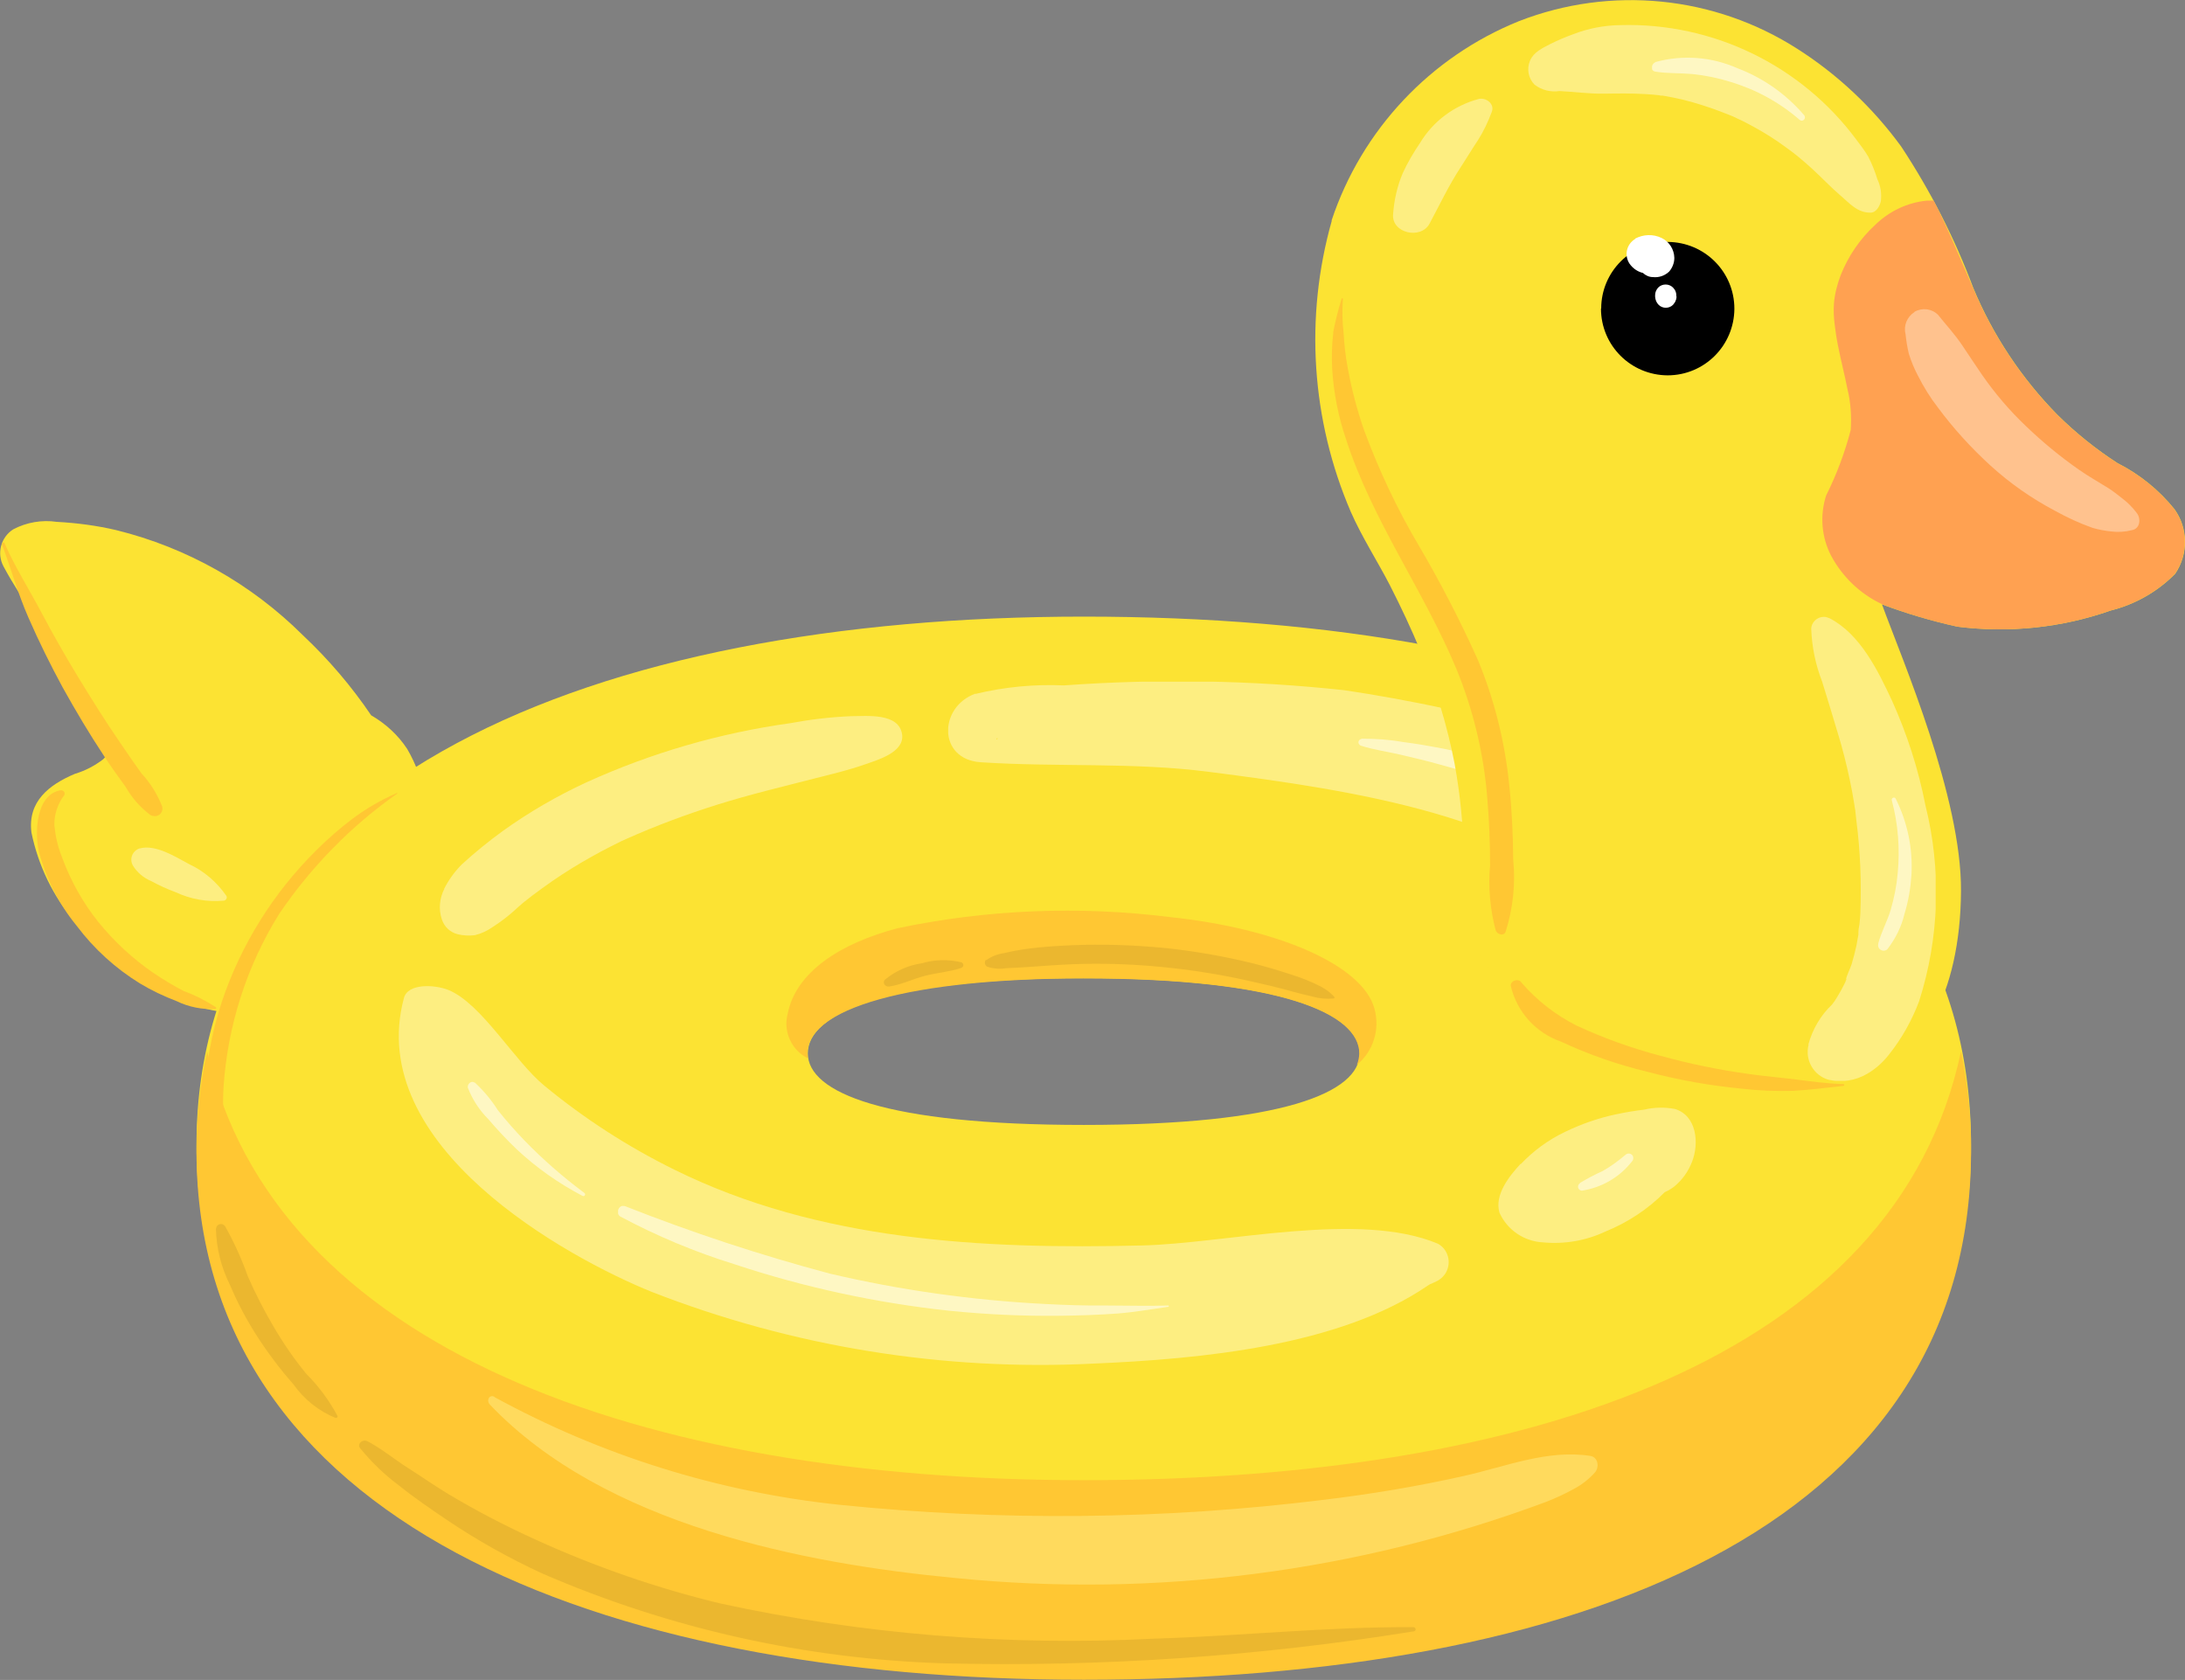 <?xml version="1.0" encoding="UTF-8"?>
<svg id="Layer_2" data-name="Layer 2" xmlns="http://www.w3.org/2000/svg" xmlns:xlink="http://www.w3.org/1999/xlink" viewBox="0 0 100.08 76.94">
  <rect x="0" y="0" width="100.08" height="76.94" fill="#808080" stroke="none"/>
  <defs>
    <style>
      .cls-1 {
        fill: #fce333;
      }

      .cls-2 {
        clip-path: url(#clippath-11);
      }

      .cls-3 {
        fill: #fff;
      }

      .cls-4 {
        clip-path: url(#clippath-2);
      }

      .cls-5 {
        clip-path: url(#clippath-13);
      }

      .cls-6 {
        opacity: .52;
      }

      .cls-7 {
        clip-path: url(#clippath-6);
      }

      .cls-8 {
        clip-path: url(#clippath-7);
      }

      .cls-9 {
        clip-path: url(#clippath-1);
      }

      .cls-10 {
        clip-path: url(#clippath-4);
      }

      .cls-11 {
        opacity: .35;
      }

      .cls-12 {
        clip-path: url(#clippath-12);
      }

      .cls-13 {
        fill: #ffa151;
      }

      .cls-14 {
        clip-path: url(#clippath-9);
      }

      .cls-15 {
        fill: #ffc733;
      }

      .cls-16 {
        clip-path: url(#clippath);
      }

      .cls-17 {
        fill: none;
      }

      .cls-18 {
        clip-path: url(#clippath-3);
      }

      .cls-19 {
        clip-path: url(#clippath-8);
      }

      .cls-20 {
        fill: #ebb72f;
      }

      .cls-21 {
        fill: #ffda5d;
      }

      .cls-22 {
        clip-path: url(#clippath-14);
      }

      .cls-23 {
        clip-path: url(#clippath-5);
      }

      .cls-24 {
        clip-path: url(#clippath-10);
      }

      .cls-25 {
        opacity: .38;
      }
    </style>
    <clipPath id="clippath">
      <rect class="cls-17" x="43.43" y="31.22" width="39.75" height="17.2"/>
    </clipPath>
    <clipPath id="clippath-1">
      <rect class="cls-17" x="20.14" y="32.79" width="21.19" height="10.06"/>
    </clipPath>
    <clipPath id="clippath-2">
      <rect class="cls-17" x="18.26" y="45.16" width="48.09" height="17.34"/>
    </clipPath>
    <clipPath id="clippath-3">
      <rect class="cls-17" x="28.31" y="55.23" width="25.23" height="5.04"/>
    </clipPath>
    <clipPath id="clippath-4">
      <rect class="cls-17" x="21.44" y="49.55" width="5.36" height="5.23"/>
    </clipPath>
    <clipPath id="clippath-5">
      <rect class="cls-17" x="62.2" y="33.82" width="14.18" height="5.14"/>
    </clipPath>
    <clipPath id="clippath-6">
      <rect class="cls-17" x="70" y="1.15" width="16.19" height="8.6"/>
    </clipPath>
    <clipPath id="clippath-7">
      <rect class="cls-17" x="63.8" y="4.52" width="4.55" height="6.14"/>
    </clipPath>
    <clipPath id="clippath-8">
      <rect class="cls-17" x="82.8" y="28.24" width="5.86" height="21.26"/>
    </clipPath>
    <clipPath id="clippath-9">
      <rect class="cls-17" x="6.01" y="38.82" width="4.37" height="2.46"/>
    </clipPath>
    <clipPath id="clippath-10">
      <rect class="cls-17" x="68.65" y="50.72" width="9.04" height="6.22"/>
    </clipPath>
    <clipPath id="clippath-11">
      <rect class="cls-17" x="87.26" y="14.16" width="10.72" height="10.18"/>
    </clipPath>
    <clipPath id="clippath-12">
      <rect class="cls-17" x="75.67" y="2.62" width="7.01" height="2.91"/>
    </clipPath>
    <clipPath id="clippath-13">
      <rect class="cls-17" x="86.02" y="36.52" width="1.54" height="7.01"/>
    </clipPath>
    <clipPath id="clippath-14">
      <rect class="cls-17" x="72.27" y="52.83" width="2.53" height="1.7"/>
    </clipPath>
  </defs>
  <g id="Group_40874" data-name="Group 40874">
    <g>
      <path id="Path_174590" data-name="Path 174590" class="cls-1" d="m49.64,28.24c22.45,0,40.64,6.84,40.64,24.21s-18.2,24.21-40.64,24.21-40.64-7.41-40.64-24.21,18.2-24.21,40.64-24.21m0,23.28c9.12,0,12.64-1.49,12.64-3.28s-3.52-3.44-12.64-3.44-12.64,1.64-12.64,3.44,3.52,3.28,12.64,3.28"/>
      <path id="Path_174591" data-name="Path 174591" class="cls-15" d="m41.12,42.51c4.1-.86,8.31-1.03,12.46-.51,4.9.51,8.81,2.18,9.37,4.18.27.95-.04,1.96-.8,2.59.07-.17.1-.34.11-.52,0-1.8-3.52-3.44-12.64-3.44-7.69,0-12.98,1.32-12.62,3.66-.75-.38-1.14-1.23-.92-2.05.38-1.92,2.44-3.23,5.04-3.91"/>
      <path id="Path_174592" data-name="Path 174592" class="cls-15" d="m49.64,67.79c20.36,0,37.22-5.63,40.18-19.64.31,1.5.47,3.04.46,4.57,0,17.37-18.2,24.21-40.64,24.21s-40.64-7.41-40.64-24.21c0-1.54.16-3.07.49-4.57,3.04,13.57,19.86,19.64,40.15,19.64"/>
      <g id="Group_40816" data-name="Group 40816" class="cls-25">
        <g id="Group_40815" data-name="Group 40815">
          <g class="cls-16">
            <g id="Group_40814" data-name="Group 40814">
              <path id="Path_174593" data-name="Path 174593" class="cls-3" d="m44.68,31.78c1.33-.32,2.69-.45,4.05-.39,4.28-.31,8.58-.24,12.84.22,5.53.82,14.64,2.87,18.73,6.94,2.22,2.29,3.27,5.48,2.82,8.64-.32,3.65-5.89-1.68-9.17-5.38-3.92-4.42-11.92-5.61-18.58-6.46-3.46-.45-6.97-.21-10.45-.44-1.97-.13-1.93-2.53-.25-3.14m1.02,2.03l-.05.03s.04.09.05-.03"/>
            </g>
          </g>
        </g>
      </g>
      <g id="Group_40819" data-name="Group 40819" class="cls-25">
        <g id="Group_40818" data-name="Group 40818">
          <g class="cls-9">
            <g id="Group_40817" data-name="Group 40817">
              <path id="Path_174594" data-name="Path 174594" class="cls-3" d="m20.34,40.71c.21-.41.48-.79.81-1.12.6-.55,1.23-1.06,1.89-1.54,1.2-.86,2.48-1.6,3.82-2.22,2.97-1.35,6.11-2.26,9.34-2.71.91-.17,1.84-.28,2.77-.32.72,0,2.21-.17,2.35.84.11.82-1.14,1.17-1.71,1.37-.73.26-1.47.43-2.21.62-1.52.39-3.04.75-4.54,1.22-1.43.45-2.83.97-4.19,1.58l-.2.09-.16.08-.06.03-.26.13c-.3.15-.6.31-.9.48-.61.34-1.21.71-1.79,1.11-.32.22-.63.45-.94.68-.14.11-.29.23-.43.34-.09.08-.17.15-.26.23-.34.32-.72.61-1.11.86-.24.17-.52.3-.81.37-.26.03-.51.02-.77-.04-.35-.08-.63-.34-.74-.68-.16-.46-.11-.97.11-1.4"/>
            </g>
          </g>
        </g>
      </g>
      <g id="Group_40822" data-name="Group 40822" class="cls-25">
        <g id="Group_40821" data-name="Group 40821">
          <g class="cls-4">
            <g id="Group_40820" data-name="Group 40820">
              <path id="Path_174595" data-name="Path 174595" class="cls-3" d="m18.5,45.71c.18-.69,1.42-.62,2.04-.37,1.52.62,3.04,3.28,4.39,4.38,1.83,1.51,3.83,2.8,5.96,3.85,6.61,3.27,14.13,3.65,21.42,3.47,3.86-.09,9.94-1.6,13.55-.08.47.26.63.85.37,1.32-.09.16-.22.28-.37.37-.12.06-.24.12-.37.17-.04.02-.07.05-.11.07-4.06,2.77-10.42,3.35-15.27,3.56-6.91.35-13.81-.77-20.25-3.28-3.91-1.58-13.18-6.68-11.36-13.46"/>
            </g>
          </g>
        </g>
      </g>
      <path id="Path_174596" data-name="Path 174596" class="cls-21" d="m22.64,63.98c4.9,2.68,10.28,4.36,15.84,4.94,7.36.75,14.79.68,22.14-.23,2.17-.26,4.33-.62,6.46-1.1,1.88-.42,3.81-1.22,5.77-.91.36.06.41.53.2.76-.27.3-.6.56-.96.75-.42.23-.85.43-1.29.6-8.63,3.21-17.88,4.4-27.05,3.48-6.95-.66-16.06-2.43-21.31-7.94-.18-.19-.03-.48.21-.36"/>
      <path id="Path_174597" data-name="Path 174597" class="cls-20" d="m16.8,65.99c.66.34,1.24.83,1.87,1.23s1.24.83,1.89,1.22c1.29.77,2.62,1.46,3.99,2.08,2.72,1.24,5.55,2.22,8.46,2.92,6.5,1.41,13.16,1.95,19.8,1.61,3.98-.12,7.95-.55,11.93-.53.11,0,.14.17.03.19-7.1,1.15-14.29,1.64-21.48,1.47-6.36-.19-12.63-1.59-18.46-4.12-1.54-.71-3.02-1.54-4.42-2.49-.71-.48-1.43-.97-2.1-1.51-.68-.5-1.29-1.09-1.82-1.74-.15-.2.13-.42.32-.32"/>
      <path id="Path_174598" data-name="Path 174598" class="cls-20" d="m9.9,56.27c0-.12.11-.22.23-.21.07,0,.14.04.18.1.41.73.76,1.5,1.04,2.29.35.8.75,1.58,1.2,2.34.44.75.93,1.46,1.48,2.13.57.57,1.05,1.22,1.43,1.93.02.05-.04.1-.09.09-.78-.32-1.44-.85-1.93-1.54-.6-.68-1.15-1.41-1.65-2.18-.49-.76-.91-1.55-1.26-2.38-.4-.8-.62-1.68-.64-2.57"/>
      <path id="Path_174599" data-name="Path 174599" class="cls-20" d="m45.17,43.98c.24-.18.53-.29.83-.33.36-.09.72-.15,1.08-.2.67-.09,1.34-.13,2.01-.16,1.4-.06,2.8-.01,4.2.12,1.38.14,2.75.38,4.1.71.67.17,1.33.37,1.98.59.33.11.65.24.96.39.29.13.56.31.78.55.02.02.02.05,0,.07,0,0-.02.01-.03.01-.33.03-.66,0-.97-.09-.31-.07-.62-.15-.92-.23-.66-.19-1.33-.34-2-.49-1.33-.3-2.68-.51-4.04-.64-1.34-.13-2.69-.17-4.04-.12-.69.03-1.37.08-2.06.13-.31.02-.63.04-.95.05-.3.05-.6.03-.89-.07-.1-.06-.13-.19-.07-.29,0-.01.02-.03.03-.04"/>
      <path id="Path_174600" data-name="Path 174600" class="cls-20" d="m40.54,44.86c.48-.39,1.05-.65,1.67-.74.59-.18,1.22-.19,1.82-.05.07.02.11.1.09.17-.01.04-.05.07-.09.09-.54.18-1.11.22-1.66.36s-1.08.41-1.64.49c-.18.03-.34-.17-.19-.32"/>
      <g id="Group_40825" data-name="Group 40825" class="cls-6">
        <g id="Group_40824" data-name="Group 40824">
          <g class="cls-18">
            <g id="Group_40823" data-name="Group 40823">
              <path id="Path_174601" data-name="Path 174601" class="cls-3" d="m28.63,55.24c3.06,1.21,6.19,2.24,9.38,3.09,3.24.76,6.53,1.22,9.85,1.39.94.05,1.88.08,2.83.07.94,0,1.89.03,2.82,0,.03,0,.04.05,0,.06-.79.11-1.56.25-2.36.31-.86.06-1.73.09-2.59.1-1.7.02-3.4-.06-5.09-.23-3.34-.36-6.64-1.07-9.83-2.13-1.81-.56-3.55-1.29-5.22-2.18-.25-.14-.08-.58.2-.48"/>
            </g>
          </g>
        </g>
      </g>
      <g id="Group_40828" data-name="Group 40828" class="cls-6">
        <g id="Group_40827" data-name="Group 40827">
          <g class="cls-10">
            <g id="Group_40826" data-name="Group 40826">
              <path id="Path_174602" data-name="Path 174602" class="cls-3" d="m21.75,49.58c.4.37.76.8,1.05,1.26.38.48.78.93,1.2,1.37.85.88,1.78,1.69,2.76,2.42.04.02.05.07.03.11s-.07.05-.11.03h0c-1.09-.57-2.11-1.29-3.01-2.13-.46-.44-.89-.9-1.3-1.38-.41-.41-.73-.9-.94-1.44-.04-.16.15-.35.3-.24"/>
            </g>
          </g>
        </g>
      </g>
      <g id="Group_40831" data-name="Group 40831" class="cls-6">
        <g id="Group_40830" data-name="Group 40830">
          <g class="cls-23">
            <g id="Group_40829" data-name="Group 40829">
              <path id="Path_174603" data-name="Path 174603" class="cls-3" d="m62.36,33.83c.63,0,1.26.04,1.88.15.63.08,1.26.19,1.88.31,1.24.25,2.46.59,3.65,1.03,1.18.41,2.33.9,3.45,1.45.55.28,1.1.57,1.62.9.53.35,1.03.73,1.52,1.14.09.07-.03.2-.12.15-.56-.26-1.16-.47-1.72-.74s-1.12-.53-1.69-.79c-1.12-.5-2.26-.97-3.42-1.37-1.15-.4-2.31-.73-3.48-1.05-.6-.17-1.2-.31-1.8-.45s-1.22-.22-1.8-.41c-.08-.03-.13-.12-.1-.2.02-.06.08-.11.14-.11"/>
            </g>
          </g>
        </g>
      </g>
      <path id="Path_174605" data-name="Path 174605" class="cls-1" d="m60.99,10.1c1.38-4.15,4.52-7.49,8.58-9.13,4.21-1.64,8.95-1.17,12.76,1.27,1.85,1.18,3.46,2.7,4.75,4.47,1.34,2.03,2.45,4.2,3.3,6.47.9,2.17,2.21,4.14,3.86,5.82.84.83,1.76,1.57,2.75,2.21,1.01.51,1.9,1.23,2.61,2.11.63.88.64,2.06.03,2.96-.81.82-1.83,1.4-2.95,1.68-2.25.79-4.65,1.04-7.02.74-1.18-.26-2.33-.6-3.46-1.02.94,2.57,3.65,8.82,3.62,13.14-.03,4.76-1.89,7.84-4.46,8.67-4.27,1.39-16.08-2-17.8-6.15-.3-.65-.48-1.35-.52-2.07-.01-.7,0-1.4,0-2.1-.02-1.4-.16-2.79-.41-4.17-.34-1.76-.86-3.48-1.55-5.14-.43-1.04-.91-2.06-1.42-3.06-.58-1.12-1.28-2.2-1.79-3.36-1.81-4.21-2.12-8.92-.87-13.33"/>
      <path id="Path_174606" data-name="Path 174606" class="cls-13" d="m86.2,27.67c-1-.47-1.81-1.25-2.33-2.22-.44-.85-.52-1.84-.23-2.75.48-.96.86-1.97,1.13-3.01.04-.63,0-1.26-.15-1.87-.13-.66-.3-1.31-.43-1.97-.07-.34-.12-.68-.16-1.02-.04-.31-.05-.62-.03-.93.04-.45.15-.88.31-1.3.35-.88.89-1.67,1.59-2.31.64-.62,1.46-1.01,2.34-1.1.11,0,.22,0,.33,0,.66,1.29,1.21,2.64,1.8,4,.91,2.17,2.22,4.14,3.86,5.81.84.83,1.76,1.57,2.75,2.21,1.01.51,1.9,1.23,2.61,2.11.63.88.64,2.06.03,2.96-.81.82-1.83,1.4-2.95,1.68-2.25.79-4.65,1.04-7.02.74-1.18-.26-2.33-.6-3.46-1.03"/>
      <path id="Path_174607" data-name="Path 174607" class="cls-1" d="m1.58,28.19c-.52-.72-1-1.47-1.42-2.25-.32-.6-.12-1.34.45-1.7.61-.32,1.31-.44,1.99-.34.92.05,1.84.17,2.73.38,3.24.8,6.19,2.47,8.55,4.82,1.17,1.1,2.22,2.33,3.12,3.66.66.38,1.23.9,1.65,1.54.4.68.67,1.43.81,2.21.22.91.29,1.84.22,2.77-.13,1.42-.67,2.77-1.56,3.89-1.77,2.2-4.49,3.42-7.31,3.26-2.96-.29-5.65-1.83-7.4-4.23-.99-1.17-1.66-2.57-1.97-4.07-.18-1.43.81-2.19,1.99-2.69.47-.14.91-.37,1.3-.67.5-.47.04-1.15-.22-1.62-.94-1.68-1.92-3.33-2.95-4.96"/>
      <g id="Group_40837" data-name="Group 40837" class="cls-25">
        <g id="Group_40836" data-name="Group 40836">
          <g class="cls-7">
            <g id="Group_40835" data-name="Group 40835">
              <path id="Path_174608" data-name="Path 174608" class="cls-3" d="m70.08,2.78c.17-.4.56-.57.92-.76.34-.17.69-.32,1.05-.45.69-.27,1.43-.41,2.17-.42,4.24-.12,8.28,1.84,10.81,5.25.19.25.38.5.54.77.17.33.31.68.42,1.04.15.31.2.66.16,1-.05.23-.21.53-.48.53-.62,0-.97-.45-1.41-.82-.42-.36-.83-.8-1.27-1.2-.2-.18-.4-.36-.61-.53l-.16-.13h-.01s-.04-.04-.04-.04l-.38-.28c-.47-.35-.97-.66-1.48-.94-.24-.13-.48-.26-.73-.37l-.21-.1c-.14-.06-.28-.11-.43-.17-.61-.24-1.24-.44-1.88-.6-.3-.07-.6-.13-.9-.18h-.09s-.09-.02-.09-.02c-.2-.02-.4-.04-.61-.05-.63-.04-1.27-.03-1.9-.02-.67.01-1.42-.09-2.04-.12-.4.06-.81-.04-1.14-.29-.29-.29-.37-.73-.21-1.1"/>
            </g>
          </g>
        </g>
      </g>
      <g id="Group_40840" data-name="Group 40840" class="cls-25">
        <g id="Group_40839" data-name="Group 40839">
          <g class="cls-8">
            <g id="Group_40838" data-name="Group 40838">
              <path id="Path_174609" data-name="Path 174609" class="cls-3" d="m63.81,9.78c.05-.64.19-1.26.44-1.85.22-.48.49-.94.79-1.38.6-1,1.57-1.72,2.7-2.02.32-.07.73.22.59.59-.17.46-.38.9-.64,1.31-.27.4-.51.81-.78,1.22-.54.82-.97,1.73-1.43,2.59-.4.75-1.77.44-1.67-.45"/>
            </g>
          </g>
        </g>
      </g>
      <g id="Group_40846" data-name="Group 40846" class="cls-25">
        <g id="Group_40845" data-name="Group 40845">
          <g class="cls-19">
            <g id="Group_40844" data-name="Group 40844">
              <path id="Path_174611" data-name="Path 174611" class="cls-3" d="m82.83,47.83c.19-.69.56-1.33,1.08-1.82.03-.05.1-.13.12-.16.08-.12.15-.24.22-.36.07-.12.14-.25.2-.37.03-.05.05-.11.08-.16h0v.02s0-.02,0-.03c.09-.18.04-.16,0-.04.06-.25.2-.51.28-.75.08-.28.16-.57.22-.85.03-.17.06-.33.09-.5,0-.02,0-.04,0-.06,0-.15.02-.29.05-.43.02-.17.03-.34.04-.51.05-1.41,0-2.82-.18-4.21-.02-.15-.03-.3-.05-.45v-.03c-.02-.1-.04-.2-.05-.3-.06-.38-.13-.76-.21-1.13-.15-.7-.32-1.39-.53-2.07-.24-.8-.48-1.6-.73-2.4-.3-.77-.47-1.59-.5-2.41,0-.31.27-.56.58-.56.09,0,.18.03.27.07,1.4.73,2.21,2.4,2.85,3.77.69,1.53,1.21,3.14,1.53,4.79.74,2.96.64,6.07-.29,8.98-.33.87-.78,1.68-1.35,2.4-.28.37-.63.69-1.03.92-.53.31-1.16.41-1.77.27-.69-.2-1.09-.91-.91-1.61"/>
            </g>
          </g>
        </g>
      </g>
      <path id="Path_174612" data-name="Path 174612" class="cls-15" d="m69.66,44.97c.71.83,1.58,1.51,2.55,2,1.23.57,2.51,1.03,3.83,1.38,1.34.37,2.7.65,4.08.84.71.1,1.43.16,2.15.25s1.44.19,2.17.21c.02,0,.04.02.03.05,0,.02-.02.03-.03.03-.78.08-1.54.19-2.33.23-.77.02-1.55-.01-2.32-.1-1.47-.14-2.93-.4-4.36-.78-1.36-.33-2.68-.79-3.94-1.38-1.15-.4-2.01-1.36-2.29-2.54-.03-.24.32-.36.47-.19"/>
      <path id="Path_174613" data-name="Path 174613" class="cls-15" d="m61.06,15.24c.1-.53.23-1.04.39-1.56,0-.04.07-.02.06.02-.04.51-.03,1.03.03,1.54.03.54.09,1.08.19,1.61.18.98.43,1.94.76,2.88.68,1.83,1.51,3.6,2.51,5.28.99,1.69,1.89,3.43,2.69,5.21.76,1.83,1.24,3.77,1.44,5.75.12,1.13.17,2.27.18,3.41.11,1.11-.01,2.23-.35,3.3-.09.21-.38.11-.45-.06-.26-.98-.35-1.99-.26-3,0-1.03-.04-2.06-.13-3.09-.16-2.02-.64-4.01-1.41-5.89-1.5-3.6-3.85-6.79-5.06-10.53-.35-1.03-.56-2.1-.63-3.18-.03-.57-.02-1.14.05-1.7"/>
      <path id="Path_174614" data-name="Path 174614" class="cls-15" d="m.21,24.88c.47,1.08,1.12,2.1,1.67,3.14s1.12,2.04,1.73,3.04,1.23,1.99,1.89,2.95c.32.47.64.94.98,1.41.41.44.73.96.95,1.52.05.19-.07.39-.26.43-.09.02-.18,0-.26-.03-.48-.35-.87-.8-1.16-1.31-.34-.46-.67-.93-.98-1.4-.67-1.01-1.3-2.07-1.89-3.13-.57-1.05-1.1-2.12-1.58-3.22-.48-1.09-.79-2.23-1.21-3.35-.03-.07.1-.12.13-.05"/>
      <path id="Path_174615" data-name="Path 174615" class="cls-15" d="m2.78,36.2c.08-.02.16.03.18.11,0,.04,0,.07-.01.1-.31.4-.47.89-.46,1.39.05.5.16.99.35,1.46.39,1.07.95,2.07,1.66,2.96.72.89,1.56,1.67,2.5,2.32.46.31.93.6,1.42.85.52.19,1.01.44,1.47.74.02.02.02.05,0,.07,0,0-.01.01-.02.01-.61.03-1.23-.09-1.78-.36-.58-.22-1.15-.49-1.68-.81-1.12-.69-2.1-1.58-2.89-2.63-.83-1.01-1.42-2.19-1.75-3.46-.18-.85-.12-2.56,1.01-2.76"/>
      <g id="Group_40852" data-name="Group 40852" class="cls-25">
        <g id="Group_40851" data-name="Group 40851">
          <g class="cls-14">
            <g id="Group_40850" data-name="Group 40850">
              <path id="Path_174617" data-name="Path 174617" class="cls-3" d="m6.39,38.86c.73-.21,1.66.39,2.28.72.69.32,1.27.83,1.7,1.45.04.07.01.16-.06.2-.02.01-.04.02-.07.02-.76.07-1.51-.07-2.2-.39-.38-.14-.75-.31-1.1-.5-.36-.15-.66-.4-.86-.73-.14-.26-.05-.58.21-.73.03-.02.07-.03.11-.05"/>
            </g>
          </g>
        </g>
      </g>
      <g id="Group_40855" data-name="Group 40855" class="cls-25">
        <g id="Group_40854" data-name="Group 40854">
          <g class="cls-24">
            <g id="Group_40853" data-name="Group 40853">
              <path id="Path_174618" data-name="Path 174618" class="cls-3" d="m69.66,53.31c.57-.6,1.25-1.1,2-1.46.76-.37,1.56-.65,2.38-.82.42-.09.84-.16,1.27-.21.46-.11.94-.12,1.41-.03,1.01.31,1.11,1.59.78,2.42-.17.44-.44.82-.8,1.12-.14.11-.29.2-.45.27-.77.78-1.7,1.39-2.71,1.8-.89.42-1.87.59-2.85.5-.87-.04-1.65-.56-2.01-1.36-.24-.82.45-1.68.97-2.24"/>
            </g>
          </g>
        </g>
      </g>
      <path id="Path_174619" data-name="Path 174619" class="cls-15" d="m9.34,50.31c.08-1.51.35-3,.82-4.43.88-2.62,2.36-4.99,4.32-6.93.53-.53,1.09-1.02,1.69-1.47.62-.46,1.29-.85,2.01-1.16,0,0,.02,0,.02,0,0,0,0,.02,0,.02-2.12,1.49-3.95,3.36-5.41,5.51-1.49,2.39-2.36,5.11-2.55,7.92-.1,1.63.17,3.22.14,4.84,0,.23-.36.36-.46.12-.54-1.41-.74-2.93-.58-4.43"/>
      <g id="Group_40858" data-name="Group 40858" class="cls-11">
        <g id="Group_40857" data-name="Group 40857">
          <g class="cls-2">
            <g id="Group_40856" data-name="Group 40856">
              <path id="Path_174620" data-name="Path 174620" class="cls-3" d="m87.69,14.28c.35-.2.79-.15,1.08.14.38.48.75.86,1.13,1.43.29.44.59.88.88,1.31.59.85,1.26,1.64,2.02,2.36.75.72,1.56,1.39,2.42,1.99.43.3.89.56,1.34.84.23.14.43.31.64.47.25.19.47.41.66.66.21.25.18.73-.21.8-.31.08-.63.1-.95.06-.28-.03-.56-.08-.84-.16-.6-.21-1.18-.48-1.74-.79-1.06-.56-2.05-1.25-2.94-2.06-.89-.81-1.71-1.71-2.42-2.67-.35-.45-.65-.94-.91-1.45-.17-.32-.31-.66-.42-1.01-.07-.3-.12-.6-.15-.9-.1-.39.07-.79.41-1.01"/>
            </g>
          </g>
        </g>
      </g>
      <g id="Group_40864" data-name="Group 40864" class="cls-6">
        <g id="Group_40863" data-name="Group 40863">
          <g class="cls-12">
            <g id="Group_40862" data-name="Group 40862">
              <path id="Path_174622" data-name="Path 174622" class="cls-3" d="m75.83,2.84c1.24-.34,2.56-.24,3.74.28,1.19.45,2.24,1.19,3.07,2.16.05.06.04.16-.02.21-.05.05-.13.05-.19,0-.92-.8-2-1.39-3.17-1.74-.57-.18-1.16-.3-1.76-.36-.56-.05-1.13-.02-1.68-.11-.25-.04-.18-.36,0-.43"/>
            </g>
          </g>
        </g>
      </g>
      <g id="Group_40867" data-name="Group 40867" class="cls-6">
        <g id="Group_40866" data-name="Group 40866">
          <g class="cls-5">
            <g id="Group_40865" data-name="Group 40865">
              <path id="Path_174623" data-name="Path 174623" class="cls-3" d="m86.03,43.21c.14-.53.41-1.01.57-1.54.16-.55.27-1.11.32-1.67.11-1.12.02-2.26-.27-3.35-.03-.1.13-.18.18-.07.54,1.08.79,2.29.72,3.5-.04.6-.14,1.2-.32,1.78-.14.59-.41,1.13-.78,1.61-.1.1-.26.09-.36-.01-.06-.06-.08-.15-.06-.23"/>
            </g>
          </g>
        </g>
      </g>
      <g id="Group_40870" data-name="Group 40870" class="cls-6">
        <g id="Group_40869" data-name="Group 40869">
          <g class="cls-22">
            <g id="Group_40868" data-name="Group 40868">
              <path id="Path_174624" data-name="Path 174624" class="cls-3" d="m72.36,54.18c.34-.2.69-.39,1.05-.55.37-.21.71-.46,1.04-.74.08-.08.22-.08.3,0,.08.08.08.22,0,.3h0c-.56.72-1.38,1.2-2.29,1.34-.1,0-.19-.09-.18-.19,0-.06.04-.12.09-.15"/>
            </g>
          </g>
        </g>
      </g>
      <path id="Path_174625" data-name="Path 174625" d="m73.33,14.13c0,1.69,1.36,3.05,3.05,3.06,1.69,0,3.05-1.36,3.06-3.05,0-1.69-1.36-3.05-3.05-3.06h0c-1.69,0-3.05,1.37-3.05,3.05"/>
      <path id="Path_174626" data-name="Path 174626" class="cls-3" d="m74.89,10.93c.38-.2.83-.22,1.22-.03.35.17.57.52.58.91,0,.23-.09.46-.24.63-.2.19-.47.28-.74.25-.17,0-.33-.07-.46-.19-.25-.06-.46-.21-.61-.42-.25-.37-.15-.87.23-1.12.01,0,.02-.01.03-.02"/>
      <path id="Path_174627" data-name="Path 174627" class="cls-3" d="m75.81,13.51c0-.13.06-.25.14-.34.09-.09.21-.14.34-.14.13,0,.25.05.34.14l.08.1c.04.07.07.16.07.24,0,.03,0,.06.01.08,0,.04-.01.09-.02.13l-.05.12s-.06.08-.09.12c-.18.18-.48.18-.66,0-.1-.1-.15-.23-.16-.37,0-.03,0-.06,0-.08"/>
    </g>
  </g>
</svg>
